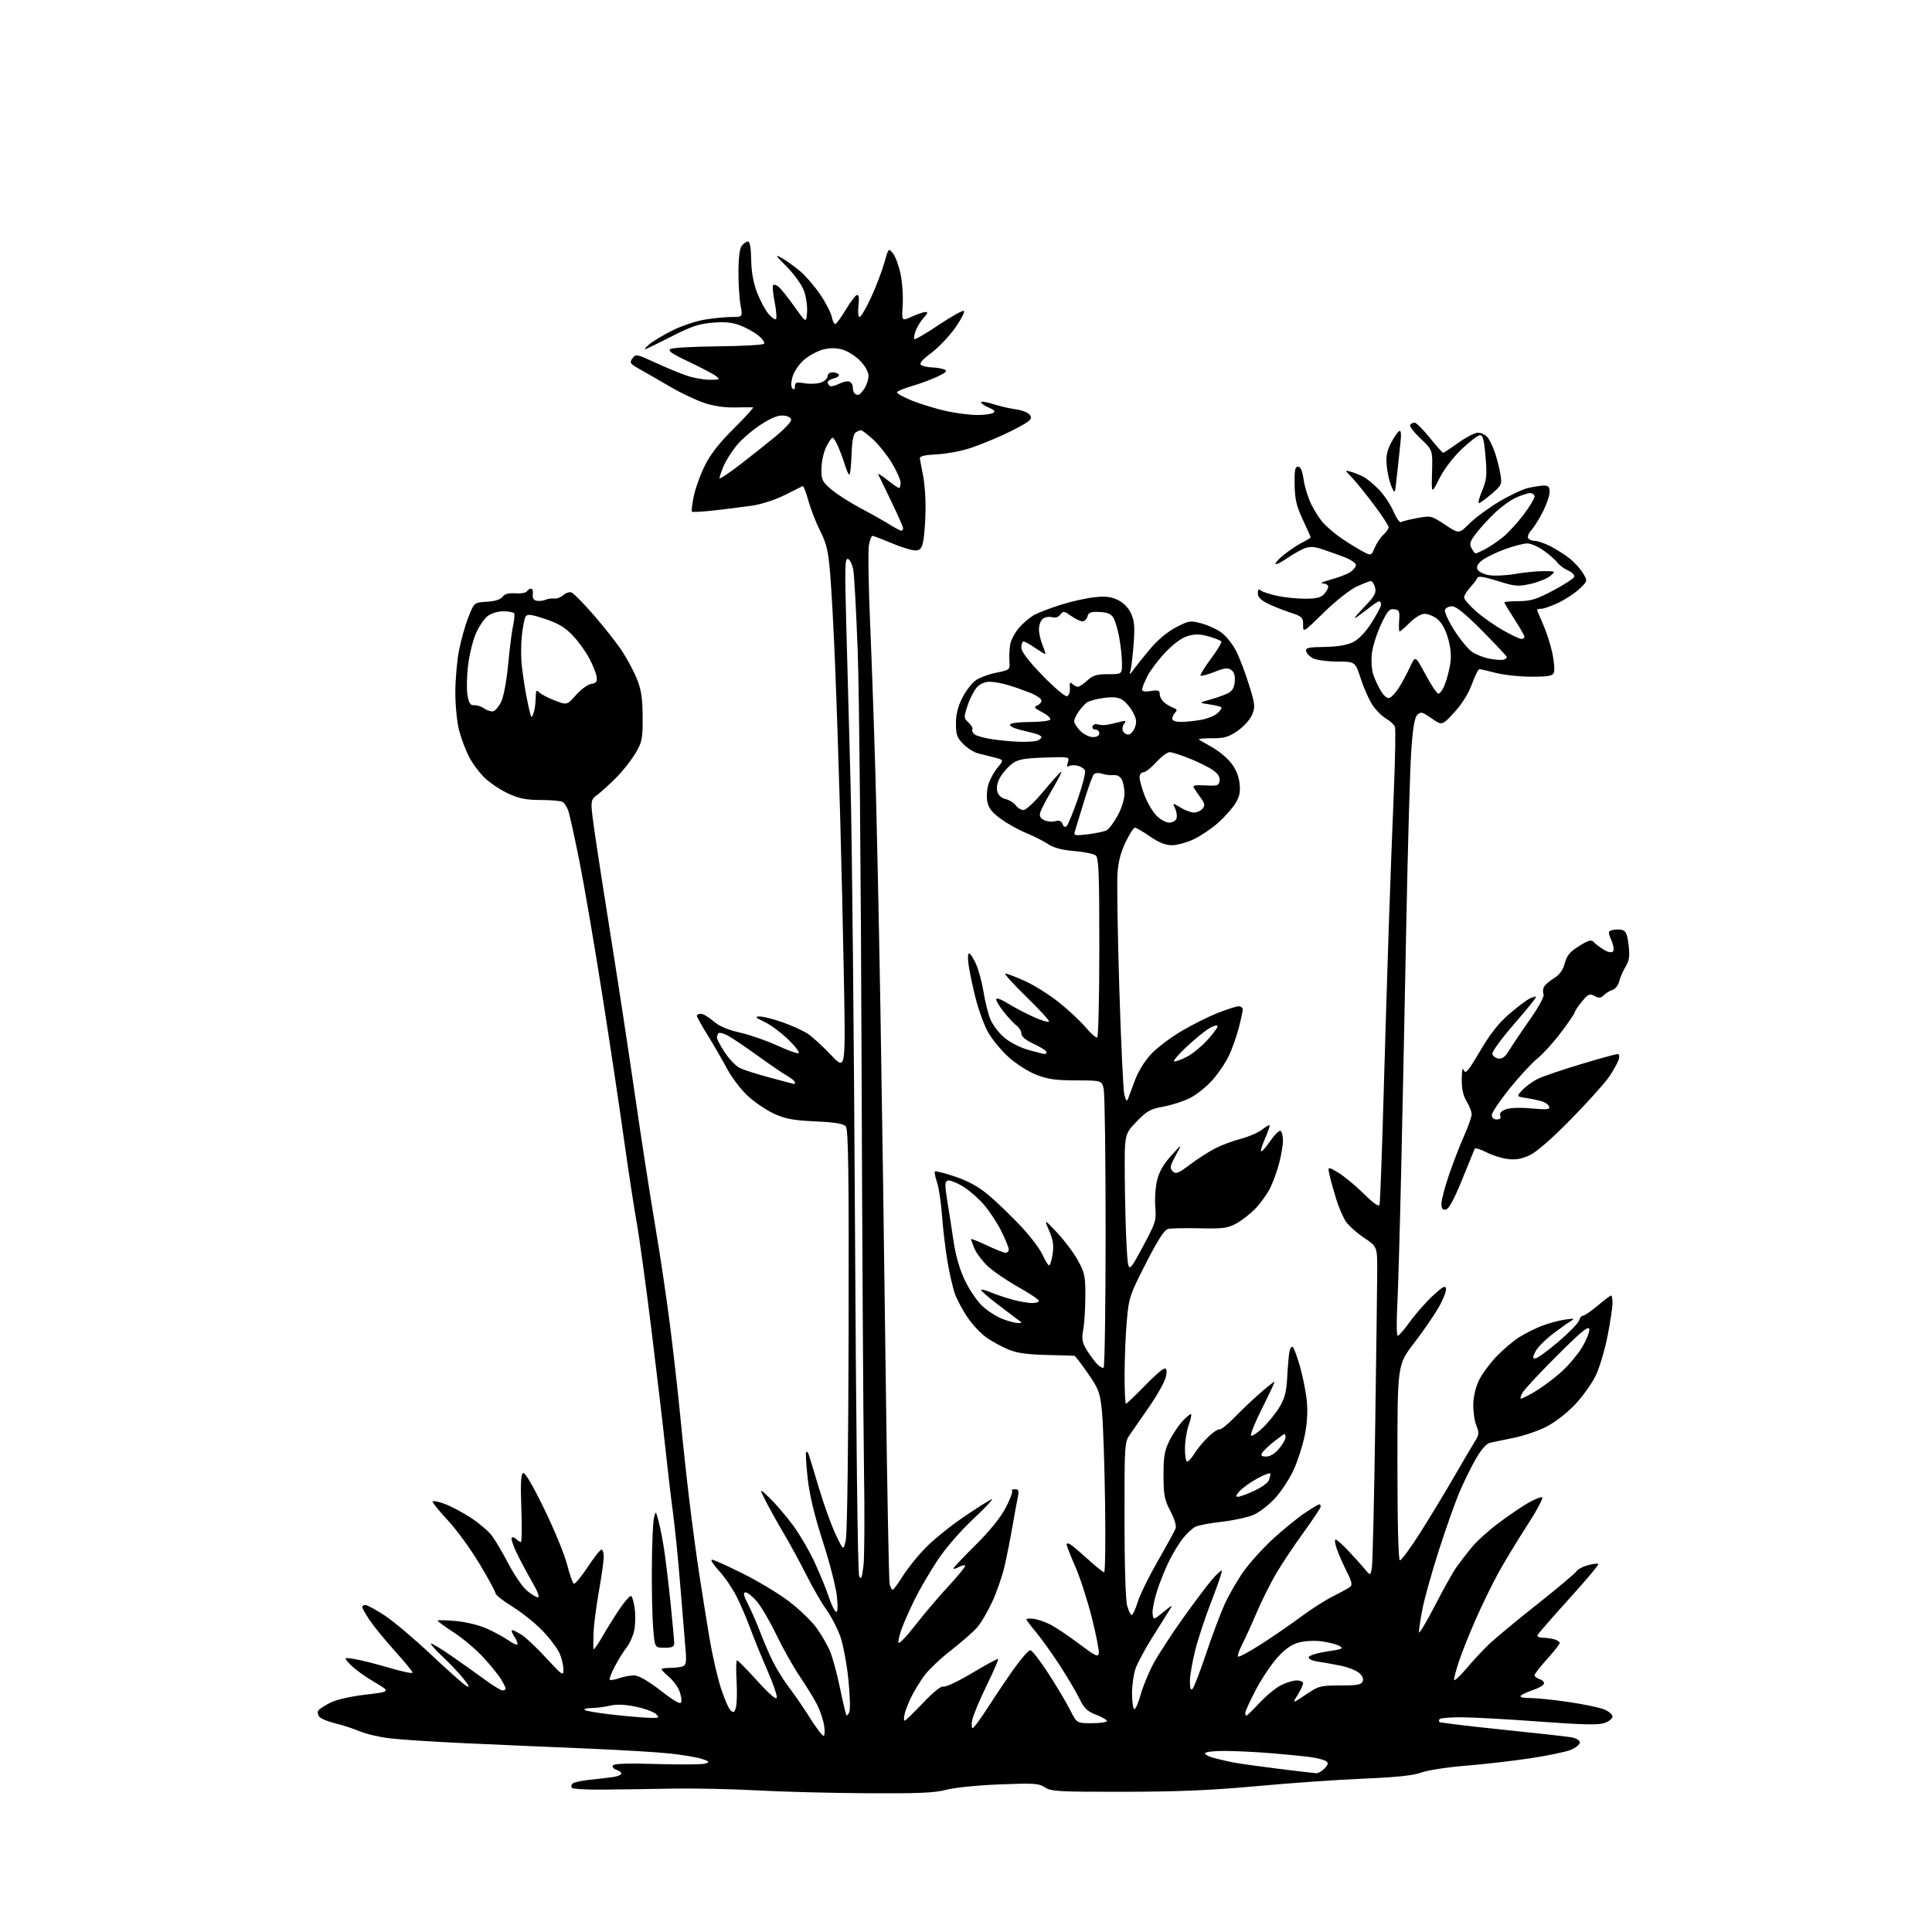 <?xml version="1.0" encoding="UTF-8" standalone="no"?>
<svg 
  version="1.1" 
  xmlns="http://www.w3.org/2000/svg" 
  xmlns:xlink="http://www.w3.org/1999/xlink" 
  xmlns:svg="http://www.w3.org/2000/svg"
  xmlns:rdf="http://www.w3.org/1999/02/22-rdf-syntax-ns#"
  xmlns:cc="http://creativecommons.org/ns#"
  xmlns:dc="http://purl.org/dc/elements/1.1/"
  viewBox="0 0 768 768"
  width="768"
  height="768"
>
<style>svg {background-color: white; }</style>"
<path stroke="none" fill="black" fill-rule="evenodd" d="M344.53,712.84C330.21,712.76 310.40,712.24 300.50,711.69C290.60,711.15 275.52,710.84 267.00,711.00C258.48,711.17 246.25,711.35 239.83,711.40C233.41,711.46 227.82,711.16 227.40,710.73C226.98,710.31 227.06,709.54 227.58,709.02C228.10,708.50 231.22,707.81 234.51,707.48C237.81,707.16 241.96,706.67 243.75,706.40C245.54,706.13 247.00,705.51 247.00,705.02C247.00,704.53 246.09,703.85 244.99,703.50C243.88,703.14 243.27,702.37 243.64,701.78C244.09,701.05 249.75,700.87 261.40,701.23C270.80,701.52 279.39,701.43 280.48,701.03C282.20,700.41 281.99,700.16 278.98,699.18C277.07,698.56 271.45,697.61 266.50,697.06C261.55,696.52 246.03,695.59 232.00,695.01C217.97,694.43 196.60,693.50 184.50,692.94C172.40,692.38 159.11,691.52 154.96,691.02C150.81,690.52 145.41,689.25 142.96,688.21C140.51,687.16 136.16,685.75 133.30,685.06C130.44,684.38 127.59,683.21 126.96,682.46C126.34,681.70 126.12,680.61 126.48,680.03C126.84,679.45 128.96,678.04 131.19,676.90C133.67,675.64 139.16,674.37 145.30,673.65C155.35,672.47 155.35,672.47 148.73,668.60C145.09,666.47 140.85,663.39 139.31,661.75C136.50,658.78 136.50,658.78 141.00,659.51C143.47,659.91 149.66,661.48 154.75,662.98C159.84,664.49 164.00,665.35 164.00,664.90C164.00,664.44 160.83,660.57 156.96,656.29C153.09,652.00 148.59,646.51 146.96,644.08C145.33,641.65 144.00,639.28 144.00,638.83C144.00,638.37 144.57,638.00 145.26,638.00C145.95,638.00 149.37,639.87 152.87,642.15C156.36,644.43 164.68,651.44 171.36,657.73C178.04,664.02 184.37,669.65 185.44,670.22C186.84,670.98 186.51,670.17 184.29,667.36C182.58,665.21 178.87,661.28 176.03,658.62C173.19,655.97 171.06,653.60 171.30,653.37C171.54,653.13 175.06,655.22 179.12,658.02C183.18,660.82 189.20,665.09 192.50,667.52C195.80,669.95 199.06,671.95 199.75,671.97C200.44,671.98 201.00,671.66 201.00,671.25C200.99,670.84 200.17,669.15 199.16,667.50C198.15,665.85 195.01,661.97 192.18,658.88C189.35,655.79 184.10,651.35 180.52,649.01C176.93,646.68 174.00,644.53 174.00,644.24C174.00,643.95 177.25,644.01 181.22,644.38C185.48,644.78 190.63,646.06 193.77,647.50C196.70,648.84 200.45,650.90 202.11,652.08C203.76,653.25 205.35,653.98 205.64,653.70C205.92,653.41 205.40,652.01 204.46,650.59C203.53,649.16 203.16,648.00 203.63,648.01C204.11,648.01 205.85,648.89 207.50,649.95C209.15,651.02 213.53,655.18 217.23,659.20C223.52,666.03 223.96,666.32 223.98,663.72C223.99,662.19 223.35,659.37 222.55,657.46C221.75,655.54 218.76,651.51 215.90,648.49C213.05,645.47 207.62,641.10 203.85,638.77C200.08,636.44 197.00,634.03 197.00,633.41C197.00,632.79 194.12,627.49 190.60,621.62C187.08,615.76 181.45,608.03 178.10,604.44C174.74,600.86 172.00,597.50 172.00,596.97C172.00,596.44 174.18,596.84 176.85,597.85C179.52,598.86 184.26,601.40 187.40,603.48C190.53,605.56 194.18,608.68 195.50,610.42C196.83,612.16 199.79,617.16 202.07,621.54C204.36,625.92 207.64,630.72 209.36,632.21C211.09,633.70 213.09,634.94 213.81,634.96C214.63,634.98 213.75,632.66 211.49,628.75C209.49,625.31 206.72,620.11 205.33,617.19C203.93,614.26 203.07,611.59 203.41,611.25C203.75,610.91 204.57,611.17 205.22,611.82C205.87,612.47 206.70,613.00 207.07,613.00C207.44,613.00 207.52,606.99 207.24,599.64C206.88,590.17 207.06,586.08 207.88,585.58C208.63,585.11 211.51,589.96 216.27,599.68C220.25,607.83 224.35,617.77 225.38,621.77C226.41,625.77 227.63,629.27 228.09,629.55C228.54,629.83 231.00,626.90 233.55,623.03C236.10,619.16 238.59,616.00 239.09,616.00C239.59,616.00 240.00,617.27 240.00,618.83C240.00,620.38 239.13,626.57 238.07,632.58C237.01,638.58 236.05,645.98 235.95,649.00C235.84,652.02 235.82,654.95 235.90,655.50C235.99,656.05 237.51,653.96 239.28,650.86C241.05,647.77 244.21,642.69 246.30,639.59C248.39,636.48 250.47,634.17 250.92,634.45C251.37,634.73 252.01,637.10 252.34,639.73C252.68,642.35 252.54,646.27 252.04,648.42C251.54,650.58 250.20,653.51 249.07,654.92C247.93,656.34 245.85,659.68 244.44,662.35C243.02,665.02 242.10,667.43 242.38,667.72C242.67,668.00 244.34,667.73 246.10,667.12C247.86,666.50 250.53,666.00 252.03,666.00C253.83,666.00 257.43,668.05 262.63,672.04C268.65,676.67 270.58,677.70 270.84,676.46C271.02,675.57 270.63,673.52 269.96,671.90C269.29,670.28 267.45,667.87 265.87,666.54C264.29,665.22 263.00,663.88 263.00,663.56C263.00,663.25 264.54,663.00 266.42,663.00C268.30,663.00 270.56,662.72 271.43,662.39C272.74,661.88 272.94,660.66 272.51,655.64C272.22,652.26 271.29,640.95 270.44,630.50C269.60,620.05 268.27,606.77 267.48,601.00C266.70,595.23 265.35,583.75 264.48,575.50C263.61,567.25 261.12,546.10 258.94,528.50C256.77,510.90 254.11,491.55 253.02,485.50C251.93,479.45 249.67,464.60 247.98,452.50C246.30,440.40 242.45,414.75 239.42,395.50C236.40,376.25 232.32,352.43 230.37,342.56C228.41,332.70 226.37,323.48 225.84,322.09C225.31,320.69 224.34,319.20 223.69,318.79C223.03,318.37 219.12,318.02 215.00,318.01C209.10,317.99 206.32,317.44 202.00,315.43C198.97,314.03 194.77,311.22 192.66,309.19C190.55,307.16 187.74,303.37 186.41,300.77C185.07,298.16 183.31,293.46 182.49,290.31C181.67,287.16 181.00,280.44 181.00,275.38C181.00,270.32 181.64,262.81 182.43,258.70C183.22,254.58 184.91,248.58 186.18,245.36C188.50,239.50 188.50,239.50 193.50,239.21C196.73,239.02 198.95,238.32 199.76,237.25C200.64,236.09 202.21,235.66 204.91,235.86C207.05,236.01 209.09,235.66 209.46,235.07C209.82,234.48 210.57,234.00 211.12,234.00C211.67,234.00 211.98,235.00 211.81,236.23C211.60,237.73 212.09,238.57 213.31,238.81C214.30,239.01 215.88,238.84 216.81,238.43C217.74,238.02 219.33,237.80 220.34,237.92C221.35,238.05 222.97,237.43 223.94,236.55C224.91,235.67 226.39,235.21 227.21,235.53C228.04,235.84 232.04,239.93 236.11,244.60C240.17,249.28 245.20,255.67 247.27,258.80C249.34,261.94 252.02,266.98 253.23,270.00C254.93,274.27 255.43,277.63 255.46,285.00C255.50,293.69 255.26,294.92 252.64,299.37C251.06,302.05 247.69,306.35 245.14,308.94C242.59,311.52 239.17,314.64 237.54,315.88C234.58,318.11 234.58,318.11 236.39,330.81C237.38,337.79 240.42,357.45 243.15,374.50C245.87,391.55 250.11,419.41 252.57,436.41C255.03,453.40 258.59,476.35 260.47,487.41C262.36,498.46 265.04,516.50 266.43,527.50C267.81,538.50 269.63,554.70 270.47,563.50C271.31,572.30 272.91,587.15 274.03,596.50C275.15,605.85 276.97,619.35 278.08,626.50C279.18,633.65 280.95,644.73 282.02,651.13C283.08,657.53 285.09,666.36 286.48,670.76C287.88,675.16 289.67,679.31 290.47,679.97C291.66,680.96 292.04,680.71 292.58,678.52C292.95,677.06 293.04,672.30 292.79,667.93C292.54,663.57 292.62,660.00 292.97,660.00C293.33,660.00 296.97,663.69 301.06,668.20C305.93,673.57 308.60,675.85 308.80,674.83C308.96,673.96 307.25,669.04 304.99,663.88C302.74,658.72 299.73,651.35 298.32,647.50C296.91,643.65 294.43,637.87 292.82,634.67C291.21,631.46 288.05,626.84 285.82,624.42C283.58,621.99 282.31,620.00 283.01,620.00C283.70,620.00 289.27,622.50 295.38,625.56C301.50,628.61 309.75,633.60 313.73,636.65C317.71,639.69 322.53,644.32 324.45,646.93C326.36,649.54 328.80,653.71 329.87,656.19C330.93,658.68 332.75,665.35 333.91,671.03C335.07,676.70 336.23,681.56 336.48,681.82C336.74,682.08 337.27,681.46 337.66,680.45C338.05,679.44 337.86,673.63 337.24,667.55C336.62,661.47 335.19,653.86 334.07,650.64C332.95,647.42 330.46,642.60 328.55,639.93C326.63,637.26 323.03,631.05 320.56,626.12C318.08,621.19 313.97,613.63 311.42,609.33C308.88,605.02 305.66,599.25 304.29,596.50C301.79,591.50 301.79,591.50 305.97,595.50C308.26,597.70 312.37,602.49 315.09,606.14C317.81,609.80 321.76,616.55 323.87,621.14C325.98,625.74 328.49,631.86 329.43,634.74C330.38,637.62 331.64,640.28 332.24,640.65C332.99,641.11 333.14,639.36 332.71,634.82C332.38,631.25 329.87,621.39 327.13,612.91C323.74,602.37 321.81,594.37 321.06,587.60C320.45,582.16 320.18,577.48 320.46,577.21C320.73,576.94 321.18,577.34 321.45,578.11C321.73,578.87 323.56,584.90 325.53,591.50C327.50,598.10 330.50,606.42 332.20,610.00C335.30,616.50 335.30,616.50 336.24,612.00C336.78,609.44 337.25,573.34 337.34,528.40C337.47,466.24 337.23,448.99 336.24,447.80C335.32,446.68 332.12,446.15 324.11,445.77C315.29,445.35 312.17,444.77 307.65,442.70C304.58,441.29 299.86,438.08 297.16,435.56C294.47,433.04 290.78,428.17 288.96,424.74C287.14,421.31 283.70,415.36 281.32,411.53C278.95,407.69 277.00,404.20 277.00,403.78C277.00,403.35 277.73,403.00 278.62,403.00C279.51,403.00 281.72,404.31 283.54,405.90C285.81,407.90 289.11,409.32 294.10,410.46C298.09,411.36 304.74,413.67 308.87,415.57C313.00,417.48 316.85,418.86 317.44,418.65C318.02,418.43 316.24,416.05 313.48,413.35C310.72,410.65 306.45,407.46 303.98,406.27C300.25,404.47 299.92,404.09 302.00,404.07C303.38,404.06 307.50,405.10 311.17,406.40C314.84,407.69 319.34,409.75 321.17,410.98C323.00,412.21 327.11,415.97 330.31,419.35C336.12,425.50 336.12,425.50 335.50,391.00C335.16,372.02 334.46,341.65 333.95,323.50C333.44,305.35 332.56,279.02 331.99,265.00C331.43,250.97 330.54,234.47 330.03,228.32C329.25,218.99 328.60,216.14 326.08,211.15C324.41,207.86 322.29,202.42 321.36,199.06C320.42,195.70 319.40,193.07 319.08,193.22C318.76,193.38 315.55,194.98 311.95,196.79C308.20,198.67 302.65,200.47 298.95,201.01C295.40,201.52 288.68,202.37 284.01,202.89C279.33,203.42 275.31,203.64 275.06,203.39C274.81,203.14 275.14,200.36 275.79,197.22C276.44,194.07 278.44,188.57 280.22,185.00C282.47,180.48 286.00,175.98 291.80,170.25C296.39,165.71 299.77,161.97 299.32,161.92C298.87,161.88 295.57,161.90 292.00,161.97C287.77,162.05 283.45,161.38 279.61,160.05C276.37,158.93 270.52,156.14 266.61,153.85C262.70,151.56 257.37,148.48 254.76,147.02C250.41,144.59 250.13,144.21 251.40,142.47C252.73,140.65 253.05,140.71 260.64,144.22C264.96,146.21 270.65,148.56 273.28,149.42C275.92,150.29 279.97,150.99 282.28,150.97C286.26,150.94 286.39,150.85 284.50,149.42C283.40,148.59 278.55,146.04 273.72,143.76C266.99,140.58 265.31,139.40 266.53,138.72C267.40,138.23 275.93,137.76 285.48,137.67C295.02,137.58 303.21,137.12 303.67,136.66C304.13,136.20 303.15,134.74 301.50,133.41C299.85,132.08 296.59,130.26 294.25,129.36C291.16,128.17 288.16,127.87 283.31,128.26C277.92,128.70 274.80,129.73 267.14,133.65C261.92,136.32 257.16,138.64 256.57,138.81C255.98,138.99 256.62,138.15 258.00,136.95C259.38,135.75 263.49,133.27 267.15,131.42C270.81,129.58 276.66,127.61 280.15,127.05C283.64,126.48 288.46,126.01 290.86,126.01C295.23,126.00 295.23,126.00 294.36,121.25C293.89,118.64 293.52,112.61 293.55,107.85C293.58,102.19 294.05,98.64 294.92,97.60C295.65,96.72 296.75,96.00 297.37,96.00C298.10,96.00 298.54,98.61 298.61,103.25C298.68,108.13 299.45,112.40 300.95,116.30C302.18,119.49 304.23,123.31 305.51,124.80C306.78,126.28 308.12,127.21 308.48,126.85C308.84,126.49 308.60,123.44 307.93,120.07C307.27,116.70 307.00,113.66 307.34,113.33C307.68,112.99 308.68,113.32 309.57,114.05C310.45,114.79 313.28,118.34 315.84,121.94C320.50,128.48 320.50,128.48 320.82,124.06C320.99,121.63 320.41,117.74 319.53,115.43C318.64,113.11 315.57,108.86 312.71,105.98C308.12,101.36 307.89,100.96 310.84,102.62C312.68,103.65 315.96,106.01 318.13,107.86C320.30,109.71 323.87,113.86 326.06,117.08C328.25,120.31 330.32,124.33 330.65,126.01C330.99,127.70 331.65,128.95 332.11,128.79C332.57,128.63 334.43,126.06 336.23,123.07C338.03,120.08 340.01,117.47 340.63,117.27C341.41,117.03 341.60,118.33 341.25,121.46C340.96,124.08 341.15,126.00 341.71,126.00C342.25,126.00 344.29,122.51 346.26,118.25C348.22,113.99 350.59,107.81 351.51,104.51C353.18,98.58 353.21,98.54 354.94,100.68C355.91,101.87 357.27,105.55 357.97,108.85C358.67,112.15 359.06,117.75 358.83,121.28C358.42,127.71 358.42,127.71 362.46,125.88C364.68,124.87 367.14,124.03 367.92,124.02C368.95,124.01 368.76,124.63 367.24,126.25C366.08,127.49 364.64,129.80 364.04,131.39C363.44,132.98 363.18,134.51 363.47,134.80C363.76,135.09 368.10,132.56 373.13,129.18C378.15,125.81 382.66,123.29 383.15,123.59C383.63,123.89 382.11,126.88 379.77,130.22C377.42,133.57 373.11,138.11 370.20,140.31C366.38,143.19 365.26,144.55 366.20,145.14C366.91,145.60 368.85,146.01 370.50,146.05C372.15,146.10 374.31,146.46 375.30,146.85C376.75,147.43 376.29,147.95 372.80,149.64C370.43,150.78 365.94,152.46 362.80,153.37C359.67,154.28 356.87,155.40 356.58,155.87C356.30,156.33 359.11,157.90 362.83,159.37C366.56,160.83 372.73,162.68 376.55,163.49C380.37,164.30 385.75,164.97 388.50,164.97C391.25,164.97 394.09,164.59 394.82,164.13C395.77,163.53 395.30,162.95 393.07,162.03C391.38,161.33 390.00,160.38 390.00,159.93C390.00,159.47 392.14,159.78 394.75,160.62C397.36,161.45 401.41,162.39 403.73,162.70C406.06,163.00 408.52,163.92 409.20,164.74C410.19,165.94 410.05,166.50 408.46,167.73C407.38,168.56 403.35,170.72 399.50,172.53C395.65,174.34 389.57,176.82 386.00,178.03C382.43,179.25 376.35,180.41 372.50,180.60C367.57,180.85 365.55,181.33 365.66,182.23C365.75,182.93 366.31,185.92 366.91,188.89C367.51,191.85 367.97,197.70 367.93,201.89C367.89,206.07 367.55,211.53 367.18,214.00C366.63,217.61 366.07,218.56 364.31,218.81C363.10,218.98 358.83,217.75 354.83,216.06C350.82,214.38 347.21,213.00 346.81,213.00C346.42,213.00 345.78,214.65 345.40,216.66C345.03,218.67 345.24,232.51 345.87,247.41C346.51,262.31 347.46,289.35 347.98,307.50C348.51,325.65 349.41,367.73 349.98,401.00C350.55,434.27 351.48,498.84 352.05,544.48C352.62,590.12 353.33,628.49 353.65,629.73C353.96,630.98 354.51,631.98 354.86,631.95C355.21,631.93 357.07,629.39 359.00,626.32C360.93,623.25 365.05,618.17 368.16,615.04C371.27,611.91 377.79,606.63 382.66,603.32C387.52,600.00 392.62,596.73 394.00,596.05C395.38,595.37 392.35,598.70 387.27,603.46C381.72,608.67 375.89,615.38 372.63,620.31C369.65,624.81 365.66,631.65 363.76,635.50C361.85,639.35 359.50,644.60 358.54,647.18C357.57,649.75 356.96,652.37 357.17,653.01C357.38,653.64 360.34,650.57 363.74,646.18C367.14,641.80 373.12,634.75 377.04,630.52C380.96,626.29 383.95,622.61 383.67,622.34C383.40,622.06 382.23,622.34 381.09,622.95C379.94,623.57 379.00,623.80 379.00,623.48C379.00,623.15 382.95,618.97 387.78,614.19C393.40,608.63 397.71,603.30 399.76,599.40C401.52,596.04 402.67,593.00 402.31,592.65C401.96,592.29 402.47,592.00 403.46,592.00C404.95,592.00 405.14,592.54 404.57,595.25C404.19,597.04 403.23,602.33 402.42,607.00C401.62,611.67 400.24,618.65 399.35,622.50C398.47,626.35 396.30,632.65 394.54,636.50C392.77,640.35 390.09,644.97 388.57,646.76C387.04,648.56 382.32,652.72 378.08,656.00C373.83,659.28 368.99,663.89 367.31,666.24C365.64,668.58 363.37,672.30 362.28,674.50C361.18,676.70 359.99,679.74 359.62,681.25C359.26,682.76 359.25,684.00 359.60,684.00C359.95,684.00 363.24,680.83 366.91,676.95C371.12,672.51 374.13,670.11 375.05,670.45C375.85,670.75 380.98,668.31 386.46,665.04C391.94,661.77 396.59,659.25 396.79,659.46C397.00,659.66 394.90,664.48 392.13,670.17C389.36,675.85 386.81,681.96 386.47,683.75C386.12,685.54 386.21,686.97 386.67,686.94C387.13,686.90 389.98,683.01 393.00,678.29C396.02,673.58 400.71,666.63 403.42,662.86C406.12,659.09 408.89,656.00 409.56,656.00C410.24,656.00 413.48,660.16 416.77,665.25C420.06,670.34 423.93,676.86 425.39,679.75C428.03,685.00 428.03,685.00 434.02,685.00C437.31,685.00 440.00,684.61 440.00,684.14C440.00,683.66 438.06,682.53 435.70,681.63C432.20,680.29 430.96,679.10 429.09,675.24C427.83,672.63 424.30,666.67 421.27,662.00C418.23,657.33 414.00,651.41 411.87,648.86C409.74,646.31 408.00,643.98 408.00,643.68C408.00,643.39 409.32,643.31 410.93,643.52C412.54,643.72 415.58,644.77 417.68,645.86C419.78,646.94 424.88,650.37 429.00,653.48C435.42,658.32 436.54,658.85 436.80,657.21C436.97,656.15 435.70,649.71 433.98,642.89C432.26,636.08 429.31,626.99 427.43,622.70C425.54,618.41 424.00,614.45 424.00,613.89C424.00,613.32 424.81,613.45 425.86,614.19C426.88,614.91 430.07,617.64 432.94,620.25C435.81,622.86 438.50,625.00 438.92,625.00C439.34,625.00 439.50,612.51 439.28,597.25C439.06,581.99 438.51,565.75 438.05,561.17C437.28,553.47 436.85,552.31 432.44,545.92C429.82,542.11 427.41,538.97 427.09,538.94C426.76,538.90 421.77,538.76 416.00,538.62C408.51,538.45 404.21,537.84 401.00,536.52C398.52,535.49 394.66,533.42 392.42,531.90C390.17,530.38 386.70,526.74 384.70,523.82C382.69,520.89 380.38,516.55 379.55,514.17C378.71,511.79 377.38,505.94 376.59,501.17C375.79,496.40 374.83,488.24 374.45,483.02C374.06,477.81 373.17,471.89 372.45,469.86C371.74,467.84 371.38,465.96 371.65,465.68C371.92,465.41 375.53,466.32 379.67,467.72C384.87,469.47 388.93,471.70 392.85,474.97C395.96,477.57 401.65,483.03 405.50,487.10C409.35,491.17 413.36,496.41 414.40,498.75C415.45,501.09 416.63,503.00 417.04,503.00C417.44,503.00 418.07,500.99 418.44,498.52C418.95,495.12 418.63,492.91 417.07,489.27C415.02,484.50 415.02,484.50 420.26,490.05C423.14,493.10 426.85,498.05 428.49,501.05C431.21,505.99 431.48,507.34 431.44,515.50C431.41,520.45 431.03,526.34 430.59,528.59C429.98,531.64 430.18,533.41 431.37,535.59C432.25,537.19 434.08,539.83 435.44,541.46C436.80,543.09 438.27,544.06 438.71,543.63C439.14,543.19 439.50,518.91 439.50,489.67C439.50,460.42 439.16,434.93 438.75,433.00C438.00,429.50 438.00,429.50 427.75,429.47C419.45,429.45 416.41,429.01 411.75,427.15C408.53,425.87 403.68,422.73 400.71,420.02C397.80,417.36 394.19,412.92 392.69,410.16C391.18,407.41 389.06,401.63 387.95,397.32C386.85,393.02 385.58,387.14 385.13,384.25C384.64,381.18 384.68,379.00 385.21,379.00C385.71,379.00 386.96,380.92 388.00,383.27C389.04,385.61 390.37,390.58 390.97,394.31C391.57,398.04 392.77,402.88 393.64,405.07C394.52,407.26 397.00,410.56 399.16,412.40C401.44,414.36 405.49,416.43 408.85,417.38C412.03,418.27 414.94,419.00 415.32,419.00C415.69,419.00 416.00,418.63 416.00,418.17C416.00,417.71 413.75,416.29 411.00,415.00C407.76,413.48 406.00,412.03 406.00,410.89C406.00,409.91 405.20,408.53 404.23,407.81C403.25,407.09 401.00,404.71 399.23,402.52C397.45,400.33 396.00,397.98 396.00,397.28C396.00,396.50 397.84,397.15 400.82,398.99C403.47,400.62 408.20,403.08 411.32,404.46C414.45,405.84 417.00,406.53 417.00,405.99C417.00,405.44 412.84,400.95 407.75,396.01C402.66,391.06 399.02,387.01 399.66,387.01C400.29,387.00 403.78,388.33 407.41,389.96C411.04,391.59 417.13,395.42 420.96,398.47C424.79,401.52 429.59,406.02 431.63,408.46C433.67,410.91 435.72,412.68 436.17,412.39C436.63,412.11 437.00,395.99 437.00,376.56C437.00,347.35 436.76,341.04 435.59,340.07C434.81,339.43 430.95,338.63 427.00,338.30C422.10,337.89 418.83,337.02 416.67,335.56C414.92,334.38 411.02,332.41 408.00,331.17C404.98,329.94 400.39,327.38 397.80,325.49C394.27,322.91 392.94,321.19 392.45,318.59C392.09,316.69 392.34,313.51 392.99,311.54C393.64,309.56 395.28,306.63 396.63,305.03C399.09,302.10 399.09,302.10 395.30,301.11C393.21,300.56 390.24,299.81 388.71,299.44C387.17,299.07 384.58,297.43 382.96,295.80C380.44,293.28 380.00,292.08 380.00,287.62C380.00,284.02 380.78,280.86 382.51,277.45C383.89,274.73 386.25,271.61 387.75,270.52C389.26,269.43 392.96,268.04 395.99,267.42C401.44,266.31 401.50,266.26 401.26,262.90C401.12,261.03 401.26,258.03 401.56,256.23C401.85,254.43 403.49,251.37 405.20,249.43C406.90,247.49 409.69,245.18 411.40,244.29C413.10,243.41 417.75,241.66 421.72,240.40C425.70,239.14 431.60,237.81 434.83,237.44C439.35,236.93 441.55,237.17 444.28,238.46C446.51,239.52 448.49,241.51 449.55,243.75C450.91,246.61 451.14,249.00 450.68,255.43C450.36,259.87 449.83,264.62 449.50,266.00C448.90,268.50 448.90,268.50 450.70,266.05C451.69,264.70 454.62,261.05 457.22,257.93C460.14,254.44 464.04,251.18 467.41,249.41C472.62,246.69 473.10,246.61 477.67,247.83C480.31,248.54 483.94,250.24 485.75,251.62C487.55,253.00 490.10,256.23 491.40,258.81C492.71,261.39 494.99,267.37 496.46,272.11C498.93,280.02 499.03,280.99 497.73,284.12C496.93,286.02 494.40,288.84 491.98,290.51C488.38,293.00 486.71,293.49 481.88,293.47C478.70,293.45 476.32,293.66 476.60,293.93C476.87,294.20 479.17,295.57 481.72,296.96C484.26,298.36 487.66,301.15 489.28,303.18C491.21,305.58 492.40,308.41 492.74,311.36C493.13,314.86 492.76,316.66 491.06,319.40C489.86,321.35 486.76,324.82 484.19,327.11C481.61,329.40 477.25,332.33 474.50,333.63C471.75,334.92 467.86,335.98 465.86,335.99C463.33,336.00 460.68,334.94 457.14,332.50C454.34,330.58 451.64,329.00 451.14,329.00C450.64,329.00 448.98,331.59 447.44,334.75C445.50,338.76 444.52,342.58 444.21,347.37C443.96,351.15 444.29,371.63 444.94,392.87C445.59,414.12 446.49,433.07 446.92,435.00C447.44,437.27 447.93,437.97 448.33,437.00C448.66,436.18 449.91,432.82 451.11,429.55C452.42,425.98 455.00,421.78 457.55,419.05C459.90,416.54 465.34,412.41 469.66,409.87C473.97,407.33 480.50,404.07 484.17,402.63C487.84,401.18 491.55,400.00 492.42,400.00C493.29,400.00 494.00,400.58 494.00,401.29C494.00,402.00 493.30,405.26 492.45,408.54C491.60,411.82 489.86,416.75 488.59,419.50C487.32,422.25 484.36,426.66 482.01,429.30C479.67,431.94 475.65,435.16 473.08,436.46C470.52,437.76 465.74,439.31 462.46,439.90C457.25,440.85 455.90,441.60 451.75,445.92C447.00,450.85 447.00,450.85 447.12,468.18C447.19,477.70 447.53,490.19 447.87,495.92C448.50,506.33 448.50,506.33 454.11,495.92C459.43,486.03 459.70,485.21 459.24,479.82C458.98,476.70 459.30,471.93 459.95,469.22C460.76,465.83 462.50,462.78 465.55,459.40C469.97,454.50 469.97,454.50 467.36,459.33C465.08,463.53 464.93,464.35 466.17,465.60C467.41,466.84 468.32,466.49 473.05,462.93C476.05,460.68 480.55,457.78 483.05,456.50C485.56,455.21 490.15,453.50 493.26,452.69C496.37,451.88 500.13,450.26 501.61,449.09C503.09,447.93 504.47,447.13 504.66,447.33C504.86,447.53 504.08,449.82 502.93,452.43C501.78,455.03 501.05,457.39 501.32,457.65C501.59,457.92 503.23,456.07 504.97,453.55C506.70,451.02 508.55,449.22 509.06,449.54C509.58,449.86 510.00,451.57 510.00,453.35C510.00,455.13 509.33,459.16 508.50,462.32C507.68,465.48 506.06,469.96 504.90,472.28C503.74,474.60 501.15,478.23 499.14,480.33C497.14,482.44 493.70,485.14 491.50,486.33C488.02,488.22 486.14,488.47 477.00,488.27C471.23,488.14 465.55,488.25 464.39,488.50C462.86,488.84 460.43,492.60 455.53,502.15C449.10,514.73 448.75,515.78 447.93,524.92C447.46,530.19 447.06,539.79 447.04,546.25C447.02,552.71 447.26,558.00 447.58,558.00C447.89,558.00 451.20,554.85 454.93,551.00C458.66,547.15 462.26,544.00 462.94,544.00C463.79,544.00 463.95,544.98 463.47,547.25C463.09,549.04 460.32,554.10 457.31,558.50C454.30,562.90 450.75,568.03 449.42,569.90C447.00,573.30 447.00,573.30 447.01,603.90C447.01,622.03 447.44,636.03 448.05,638.25C448.63,640.31 449.44,642.00 449.86,642.00C450.29,642.00 451.38,639.63 452.29,636.74C453.20,633.85 456.80,626.51 460.29,620.44C463.78,614.36 466.94,608.60 467.31,607.64C467.71,606.58 466.90,603.84 465.26,600.70C462.89,596.17 462.54,594.33 462.52,586.50C462.50,579.07 462.91,576.67 464.83,572.77C466.11,570.17 468.49,566.62 470.11,564.88C471.73,563.15 473.25,561.92 473.48,562.15C473.72,562.39 473.27,564.36 472.50,566.54C471.72,568.72 471.07,572.86 471.04,575.75C471.02,578.64 471.41,581.00 471.92,581.00C472.42,581.00 473.74,579.54 474.85,577.75C475.96,575.96 478.40,573.01 480.28,571.20C482.16,569.38 484.18,568.03 484.78,568.20C485.37,568.36 488.02,566.25 490.68,563.50C493.33,560.75 497.94,556.37 500.93,553.77C503.92,551.16 506.48,549.15 506.62,549.29C506.76,549.43 504.57,554.13 501.74,559.74C498.92,565.35 496.93,570.26 497.32,570.66C497.72,571.05 499.87,569.60 502.10,567.44C504.34,565.27 507.32,561.54 508.74,559.14C510.74,555.76 511.40,553.09 511.71,547.14C511.93,542.94 512.32,538.47 512.58,537.21C512.84,535.95 513.42,535.14 513.87,535.42C514.32,535.70 515.62,539.20 516.77,543.21C517.92,547.22 519.14,553.44 519.49,557.04C519.90,561.36 519.59,566.08 518.58,570.95C517.73,575.00 515.72,581.14 514.11,584.59C512.49,588.04 509.22,592.99 506.84,595.58C504.45,598.18 500.67,601.13 498.43,602.12C496.18,603.12 490.46,604.38 485.70,604.92C480.94,605.46 476.18,606.37 475.13,606.93C474.08,607.49 472.01,609.38 470.55,611.13C469.08,612.87 466.58,616.86 465.00,620.00C463.42,623.13 461.16,628.67 459.99,632.30C458.82,635.93 458.00,640.06 458.18,641.48C458.50,644.06 458.50,644.06 462.50,640.78C466.05,637.87 466.32,637.78 464.90,640.00C464.02,641.38 460.94,646.27 458.06,650.89C455.17,655.50 452.18,661.07 451.41,663.26C450.63,665.46 450.00,669.87 450.00,673.07C450.00,676.27 450.38,679.12 450.85,679.40C451.31,679.69 452.46,677.13 453.41,673.71C454.35,670.30 456.72,664.58 458.67,661.01C460.63,657.44 465.82,649.48 470.21,643.33C474.60,637.18 479.77,630.29 481.71,628.02C483.65,625.76 485.44,624.11 485.69,624.35C485.93,624.60 484.14,629.91 481.70,636.15C479.26,642.39 476.31,651.30 475.13,655.94C473.96,660.58 473.00,666.19 473.00,668.39C473.00,671.20 473.32,672.08 474.05,671.35C474.63,670.77 477.05,664.49 479.42,657.40C481.79,650.30 485.13,641.42 486.84,637.65C488.56,633.89 491.99,627.97 494.46,624.50C496.93,621.04 502.23,615.21 506.23,611.55C510.23,607.89 515.83,603.34 518.67,601.45C521.51,599.55 524.10,598.00 524.42,598.00C524.74,598.00 525.00,598.40 525.00,598.88C525.00,599.37 521.89,604.06 518.09,609.31C514.28,614.56 509.35,621.97 507.13,625.77C504.91,629.57 501.48,636.47 499.52,641.09C497.55,645.72 494.96,651.39 493.76,653.71C492.56,656.02 491.85,658.19 492.18,658.51C492.50,658.84 496.76,656.53 501.64,653.39C506.51,650.24 513.65,645.32 517.50,642.44C521.35,639.57 526.98,635.99 530.00,634.49C533.02,632.99 536.05,631.32 536.72,630.79C537.65,630.04 537.33,628.62 535.36,624.73C533.94,621.93 532.18,617.92 531.44,615.82C530.70,613.72 530.46,612.00 530.92,612.00C531.37,612.00 533.56,613.91 535.78,616.25C538.00,618.59 540.94,621.85 542.32,623.49C544.82,626.49 544.82,626.49 545.36,622.99C545.65,621.07 546.24,596.10 546.66,567.50C547.08,538.90 547.44,511.02 547.46,505.53C547.50,495.57 547.50,495.57 542.22,492.03C539.31,490.09 536.04,487.15 534.95,485.50C533.86,483.85 532.13,479.80 531.11,476.50C530.08,473.20 528.91,468.96 528.51,467.08C527.77,463.66 527.77,463.66 531.92,466.11C534.21,467.46 538.75,471.21 542.01,474.43C545.97,478.34 548.09,479.83 548.38,478.90C548.62,478.13 549.31,459.73 549.93,438.00C550.54,416.27 551.49,385.23 552.04,369.00C552.58,352.77 553.49,328.45 554.06,314.94C554.62,301.43 554.83,289.71 554.51,288.89C554.20,288.07 552.58,286.59 550.93,285.62C549.28,284.64 546.84,282.19 545.52,280.17C544.20,278.15 542.12,273.46 540.92,269.75C538.72,263.00 538.72,263.00 531.61,262.99C527.70,262.98 523.38,262.40 522.01,261.71C520.64,261.02 519.38,259.73 519.21,258.85C518.95,257.51 520.10,257.24 526.47,257.17C531.39,257.11 535.30,256.48 537.66,255.36C540.04,254.23 542.59,251.60 545.14,247.67C547.26,244.38 549.00,241.08 549.00,240.34C549.00,239.61 548.66,239.01 548.25,239.02C547.84,239.03 546.38,239.95 545.00,241.05C543.62,242.15 541.15,244.01 539.50,245.18C537.71,246.45 538.68,245.06 541.88,241.74C546.42,237.05 547.16,235.77 546.61,233.59C546.25,232.16 545.52,231.00 544.97,231.00C544.42,231.00 541.85,231.99 539.24,233.20C536.57,234.44 530.89,238.93 526.25,243.48C518.00,251.56 518.00,251.56 518.00,248.36C518.00,245.39 517.63,245.04 512.75,243.44C509.86,242.50 505.81,240.88 503.75,239.84C501.20,238.56 500.00,237.28 500.00,235.86C500.00,234.31 500.33,234.02 501.25,234.76C501.94,235.31 504.88,236.27 507.80,236.88C510.71,237.50 515.71,238.00 518.89,238.00C523.24,238.00 525.10,237.54 526.35,236.17C527.26,235.17 528.00,233.82 528.00,233.17C528.00,232.53 526.99,231.97 525.75,231.93C524.51,231.90 525.97,231.20 528.99,230.39C532.00,229.58 535.49,228.25 536.74,227.44C537.98,226.62 539.00,225.32 539.00,224.55C539.00,223.77 536.67,222.28 533.75,221.21C530.86,220.14 526.88,218.74 524.89,218.10C522.34,217.28 520.50,217.24 518.57,217.97C517.07,218.54 513.86,220.38 511.42,222.05C508.99,223.73 507.00,224.66 507.00,224.13C507.00,223.60 508.69,221.84 510.75,220.22C512.81,218.60 515.96,216.53 517.75,215.61C519.54,214.70 521.00,213.79 521.00,213.59C521.00,213.39 519.60,210.23 517.88,206.57C515.38,201.21 514.74,198.50 514.63,192.70C514.53,186.94 514.80,185.50 515.99,185.50C517.02,185.50 517.70,187.11 518.23,190.77C518.65,193.67 520.07,198.17 521.39,200.77C522.71,203.37 524.85,206.63 526.15,208.02C527.44,209.40 530.08,211.69 532.00,213.10C533.92,214.52 537.65,216.90 540.28,218.39C545.05,221.12 545.05,221.12 546.44,217.79C547.21,215.96 548.77,213.61 549.92,212.57C551.06,211.54 552.00,210.18 552.00,209.55C552.00,208.92 549.31,204.83 546.01,200.45C542.72,196.08 538.78,191.22 537.26,189.66C534.50,186.82 534.50,186.82 537.00,187.54C538.38,187.93 540.62,188.83 542.00,189.54C543.38,190.25 546.16,192.56 548.19,194.67C550.22,196.78 552.80,200.67 553.93,203.31C555.06,205.96 556.41,207.86 556.93,207.54C557.46,207.22 560.36,206.50 563.39,205.93C568.80,204.94 569.01,204.99 574.44,208.59C579.97,212.26 579.97,212.26 584.07,208.17C586.32,205.91 591.59,202.01 595.77,199.50C599.96,196.98 605.21,194.50 607.44,193.99C609.67,193.47 612.51,193.04 613.75,193.02C615.50,193.01 616.00,193.57 616.00,195.53C616.00,196.93 614.83,200.41 613.39,203.28C611.95,206.15 609.88,209.48 608.78,210.68C607.69,211.87 607.09,213.34 607.45,213.93C607.82,214.52 609.01,215.00 610.10,215.00C611.19,215.00 613.97,215.96 616.29,217.13C618.61,218.31 622.08,220.51 624.00,222.04C625.92,223.56 628.31,226.20 629.31,227.91C631.12,231.01 631.12,231.01 627.81,234.11C625.99,235.82 622.25,238.29 619.50,239.60C616.75,240.91 613.71,241.98 612.75,241.99C611.79,242.00 611.00,242.17 611.00,242.38C611.00,242.58 612.10,245.23 613.44,248.26C614.78,251.29 616.43,256.45 617.10,259.73C617.78,263.00 618.05,266.43 617.70,267.34C617.18,268.70 615.57,269.00 608.74,269.00C604.16,269.00 597.83,268.32 594.66,267.50C591.49,266.68 588.53,266.00 588.09,266.00C587.64,266.00 586.29,268.69 585.09,271.98C583.70,275.78 581.15,279.88 578.08,283.21C573.26,288.45 573.26,288.45 569.08,285.56C565.35,282.97 564.75,282.82 563.39,284.18C562.30,285.28 561.62,289.32 560.99,298.60C560.50,305.70 559.63,336.25 559.04,366.50C558.46,396.75 557.54,441.07 557.00,465.00C556.46,488.93 555.75,513.56 555.41,519.75C555.08,525.94 555.18,530.99 555.65,530.98C556.12,530.97 558.29,528.45 560.48,525.40C562.68,522.34 566.72,517.73 569.47,515.17C573.47,511.43 574.53,510.85 574.81,512.25C574.99,513.21 573.67,516.59 571.86,519.75C570.05,522.91 565.63,529.33 562.04,534.00C555.50,542.50 555.50,542.50 555.50,581.25C555.50,605.62 555.86,620.09 556.48,620.25C557.01,620.39 560.73,615.33 564.73,609.00C568.73,602.67 574.72,592.77 578.05,587.00C581.37,581.23 585.02,575.02 586.15,573.22C588.00,570.29 588.08,569.60 586.89,566.75C586.17,564.99 585.60,561.22 585.65,558.38C585.69,555.26 586.58,551.44 587.89,548.73C589.08,546.27 592.21,542.00 594.85,539.25C597.49,536.50 601.54,533.06 603.84,531.60C606.14,530.15 610.15,528.13 612.76,527.10C615.37,526.08 619.52,524.95 622.00,524.58C625.72,524.03 626.16,524.12 624.50,525.09C623.40,525.74 620.11,528.09 617.19,530.31C614.27,532.52 611.22,535.61 610.41,537.17C609.19,539.53 609.18,540.00 610.32,540.00C611.08,540.00 615.20,537.01 619.48,533.36C623.76,529.71 627.48,525.88 627.75,524.86C628.01,523.84 628.71,523.00 629.30,523.00C629.89,523.00 632.51,521.20 635.12,519.00C637.72,516.80 640.12,515.00 640.43,515.00C640.74,515.00 641.00,516.33 641.00,517.96C641.00,519.60 640.13,525.40 639.07,530.87C638.01,536.34 635.91,543.45 634.39,546.66C632.88,549.87 629.13,555.14 626.07,558.36C622.85,561.75 618.02,565.47 614.62,567.19C611.38,568.83 605.53,570.81 601.62,571.59C597.70,572.38 593.51,573.24 592.29,573.52C590.92,573.83 588.82,576.20 586.76,579.76C584.92,582.92 581.99,588.88 580.23,593.00C578.47,597.12 574.75,607.61 571.96,616.31C569.17,625.00 566.23,635.50 565.44,639.64C564.65,643.79 564.02,647.92 564.04,648.84C564.06,649.75 566.87,645.09 570.29,638.47C573.70,631.85 577.60,624.87 578.96,622.97C580.31,621.06 583.01,617.55 584.96,615.17C586.90,612.79 591.65,608.48 595.50,605.58C599.35,602.69 604.63,599.09 607.24,597.57C609.84,596.06 612.45,594.98 613.04,595.18C613.62,595.37 610.89,600.48 606.98,606.52C603.06,612.56 597.87,621.14 595.44,625.59C593.01,630.03 588.96,638.36 586.46,644.09C583.95,649.81 581.02,657.16 579.95,660.42C578.88,663.67 578.00,666.95 578.00,667.72C578.00,668.48 580.20,666.49 582.89,663.30C585.57,660.11 589.74,655.64 592.14,653.38C594.54,651.11 603.12,644.01 611.22,637.60C619.31,631.19 626.28,625.33 626.72,624.58C627.15,623.83 629.16,622.76 631.18,622.21C633.21,621.65 635.09,621.42 635.37,621.70C635.64,621.98 630.39,628.25 623.68,635.64C616.98,643.03 611.35,649.51 611.17,650.04C610.98,650.57 611.88,651.01 613.17,651.01C614.45,651.02 616.51,651.30 617.75,651.63C618.99,651.96 620.00,652.63 620.00,653.11C620.00,653.59 617.75,656.46 615.00,659.50C612.25,662.54 610.00,665.44 610.00,665.94C610.00,666.45 610.92,667.16 612.06,667.52C613.19,667.88 613.94,668.69 613.73,669.33C613.52,669.98 611.58,671.09 609.42,671.80C607.27,672.52 605.07,673.53 604.55,674.05C603.95,674.65 605.33,675.00 608.27,675.00C610.84,675.00 617.79,675.72 623.72,676.60C629.65,677.47 635.96,678.80 637.75,679.55C639.54,680.29 641.00,681.55 641.00,682.35C641.00,683.15 639.56,684.31 637.80,684.92C635.38,685.76 629.15,685.63 612.05,684.36C599.65,683.44 585.80,682.67 581.27,682.65C576.75,682.63 572.74,682.93 572.36,683.31C571.98,683.69 571.90,684.23 572.19,684.52C572.48,684.81 583.69,686.17 597.10,687.54C610.52,688.91 622.96,690.30 624.75,690.63C626.64,690.97 628.00,691.83 628.00,692.66C628.00,693.45 626.41,694.77 624.47,695.58C622.52,696.39 615.21,697.91 608.22,698.96C601.22,700.01 589.65,701.34 582.50,701.91C575.35,702.48 567.48,703.69 565.00,704.61C561.79,705.79 555.20,706.49 542.00,707.04C531.83,707.46 512.70,708.80 499.50,710.02C481.56,711.67 468.26,712.24 446.81,712.26C420.85,712.30 417.85,712.13 415.37,710.51C412.92,708.90 411.01,708.78 397.07,709.34C388.27,709.70 379.12,710.63 376.03,711.49C371.72,712.68 365.08,712.97 344.53,712.84zM523.10,704.88C523.97,704.95 525.53,704.07 526.56,702.94C528.09,701.25 528.17,700.73 527.04,700.03C526.29,699.56 523.77,698.89 521.46,698.55C519.14,698.20 512.12,697.49 505.87,696.97C499.62,696.46 491.01,696.03 486.75,696.02C482.45,696.01 479.00,696.43 479.00,696.96C479.00,697.49 480.69,698.35 482.75,698.88C484.81,699.41 488.07,700.16 490.00,700.56C491.93,700.96 499.80,702.07 507.50,703.03C515.20,703.99 522.22,704.82 523.10,704.88zM327.33,690.00C327.85,690.00 327.97,688.21 327.60,685.91C327.24,683.66 325.99,679.95 324.83,677.66C323.67,675.37 320.56,670.31 317.94,666.41C315.31,662.52 311.13,655.09 308.64,649.91C306.16,644.74 302.71,638.81 300.99,636.75C299.26,634.69 297.20,633.00 296.41,633.00C295.29,633.00 295.53,634.12 297.47,637.94C298.84,640.65 301.04,645.73 302.36,649.22C303.67,652.71 305.97,657.98 307.46,660.93C308.96,663.87 311.82,668.42 313.84,671.03C315.85,673.64 319.51,678.98 321.96,682.89C324.41,686.80 326.83,690.00 327.33,690.00zM257.96,682.86C262.05,682.99 262.29,682.87 260.83,681.40C259.95,680.52 256.35,679.20 252.82,678.46C248.40,677.53 245.19,677.40 242.46,678.03C240.28,678.54 236.96,678.96 235.08,678.98C233.20,678.99 231.99,679.32 232.39,679.72C232.78,680.11 237.69,680.95 243.30,681.58C248.91,682.21 255.51,682.78 257.96,682.86zM495.46,682.00C495.71,682.00 498.06,679.71 500.69,676.91C503.31,674.10 507.13,670.95 509.19,669.91C511.24,668.86 514.06,668.00 515.46,668.00C516.86,668.00 518.00,668.51 518.00,669.13C518.00,669.75 517.02,671.84 515.83,673.77C513.66,677.28 513.66,677.28 519.07,673.64C524.21,670.18 524.88,670.00 532.77,670.00C539.57,670.00 541.18,669.70 541.70,668.34C542.10,667.29 541.53,666.04 540.14,664.91C538.93,663.93 535.59,662.66 532.72,662.09C529.85,661.52 525.78,660.79 523.69,660.47C521.36,660.11 520.03,659.42 520.27,658.69C520.49,658.04 523.78,657.04 527.58,656.48C533.63,655.58 534.24,655.31 532.42,654.28C531.28,653.64 528.12,652.82 525.40,652.46C522.62,652.09 518.63,652.29 516.30,652.92C513.38,653.71 510.84,655.50 507.71,658.98C505.26,661.70 501.40,667.50 499.13,671.87C496.86,676.23 495.00,680.30 495.00,680.90C495.00,681.51 495.21,682.00 495.46,682.00zM264.15,655.00C260.29,655.00 260.29,655.00 259.65,647.35C259.29,643.14 259.05,632.23 259.12,623.10C259.18,613.97 259.55,605.15 259.94,603.50C260.65,600.50 260.65,600.50 261.74,604.50C262.34,606.70 263.33,611.65 263.93,615.50C264.54,619.35 265.70,628.96 266.52,636.86C267.33,644.75 268.00,652.07 268.00,653.11C268.00,654.64 267.26,655.00 264.15,655.00zM343.23,622.50C343.64,619.20 343.75,602.33 343.46,585.00C343.18,567.67 342.74,493.65 342.48,420.50C342.23,347.35 341.55,274.68 340.96,259.00C340.38,243.32 339.59,228.74 339.20,226.58C338.81,224.43 337.86,222.45 337.08,222.19C335.88,221.79 335.78,225.50 336.37,247.11C336.75,261.08 337.54,290.05 338.11,311.50C338.68,332.95 339.47,412.15 339.87,487.50C340.30,569.60 340.96,625.30 341.53,626.50C342.29,628.11 342.62,627.32 343.23,622.50zM492.08,594.99C492.86,594.98 495.79,593.91 498.60,592.61C501.40,591.30 503.99,589.47 504.35,588.53C504.71,587.60 505.00,586.40 505.00,585.86C505.00,585.32 502.77,586.09 500.05,587.57C497.33,589.05 494.10,591.33 492.88,592.63C491.31,594.30 491.07,595.00 492.08,594.99zM503.36,579.00C504.88,579.00 506.81,577.82 508.41,575.92C509.83,574.23 511.00,572.21 511.00,571.42C511.00,570.64 510.84,570.00 510.64,570.00C510.44,570.00 508.53,571.39 506.39,573.08C504.25,574.78 502.14,576.81 501.70,577.58C501.10,578.64 501.53,579.00 503.36,579.00zM604.63,556.00C605.01,556.00 607.39,554.80 609.91,553.34C612.44,551.88 616.98,548.55 620.00,545.94C623.02,543.33 627.00,538.71 628.84,535.66C630.67,532.61 631.99,529.31 631.76,528.31C631.44,526.92 628.43,529.41 618.83,539.00C611.95,545.88 605.78,552.51 605.13,553.75C604.47,554.99 604.24,556.00 604.63,556.00zM404.50,525.91C406.50,525.94 406.50,525.94 404.50,524.49C403.40,523.69 399.70,520.89 396.27,518.27C392.85,515.65 390.04,513.19 390.02,512.80C390.01,512.42 391.69,512.82 393.75,513.69C395.81,514.56 399.75,515.88 402.50,516.63C405.25,517.37 408.74,517.98 410.25,517.99C411.76,517.99 413.00,517.60 413.00,517.12C413.00,516.64 409.29,514.16 404.75,511.60C400.21,509.05 394.76,505.32 392.62,503.30C390.49,501.28 388.13,498.16 387.37,496.35C386.62,494.54 386.00,492.84 386.00,492.57C386.00,492.31 388.81,493.42 392.25,495.04C395.69,496.67 399.06,498.00 399.75,498.00C400.44,498.00 401.00,497.40 401.00,496.66C401.00,495.92 399.64,492.60 397.98,489.28C396.32,485.96 393.13,481.15 390.88,478.60C388.64,476.05 384.82,472.80 382.39,471.38C379.96,469.96 377.38,469.02 376.66,469.30C375.58,469.72 375.56,471.15 376.53,477.15C377.19,481.19 378.32,488.51 379.05,493.42C379.91,499.21 381.49,504.66 383.55,508.95C385.29,512.59 388.35,517.13 390.35,519.03C392.35,520.94 395.90,523.26 398.24,524.20C400.58,525.13 403.40,525.90 404.50,525.91zM574.75,480.82C573.43,481.07 573.00,480.48 573.00,478.44C573.00,476.95 574.38,471.73 576.06,466.84C577.74,461.94 580.44,454.99 582.06,451.38C583.68,447.77 585.00,443.97 585.00,442.93C585.00,441.90 584.10,439.57 583.00,437.77C581.61,435.50 581.03,432.83 581.07,429.00C581.12,425.34 581.40,424.16 581.91,425.47C582.55,427.09 583.66,425.77 588.34,417.82C592.29,411.10 595.74,406.70 599.75,403.25C602.91,400.52 606.55,397.74 607.84,397.07C609.12,396.39 610.35,396.02 610.58,396.25C610.80,396.47 606.92,401.31 601.95,407.00C596.98,412.69 593.06,418.06 593.22,418.92C593.39,419.79 594.48,420.64 595.65,420.80C597.20,421.03 598.39,420.09 600.07,417.30C601.33,415.21 605.02,409.74 608.25,405.14C611.49,400.55 613.89,396.16 613.60,395.39C613.30,394.63 613.32,393.33 613.63,392.52C613.94,391.71 615.72,390.10 617.58,388.95C619.97,387.48 621.27,385.70 622.03,382.90C622.86,379.79 624.08,378.33 627.74,376.05C631.36,373.80 632.63,373.43 633.45,374.40C634.03,375.08 635.79,376.44 637.36,377.41C639.09,378.49 640.58,378.82 641.13,378.27C641.68,377.72 641.46,375.95 640.55,373.79C639.15,370.42 639.18,370.19 641.03,369.70C642.11,369.42 643.84,369.41 644.87,369.68C646.31,370.05 646.90,371.46 647.39,375.68C647.91,380.12 647.67,381.82 646.15,384.35C645.11,386.08 643.97,388.71 643.63,390.18C643.28,391.66 642.10,393.15 641.00,393.50C639.91,393.85 638.34,394.80 637.53,395.61C636.34,396.80 635.61,396.86 633.85,395.92C631.91,394.88 631.33,395.13 628.85,398.12C627.31,399.98 626.04,401.87 626.03,402.32C626.01,402.78 623.57,406.38 620.59,410.33C617.62,414.28 613.37,418.98 611.14,420.77C608.91,422.56 603.92,427.96 600.05,432.76C596.19,437.57 593.02,442.29 593.01,443.25C593.00,444.33 593.76,445.00 594.97,445.00C596.30,445.00 596.75,444.52 596.37,443.51C595.99,442.53 596.72,441.68 598.54,440.98C600.19,440.36 604.26,440.21 608.77,440.62C614.96,441.18 616.19,441.06 615.80,439.90C615.55,439.13 614.25,438.18 612.92,437.78C611.59,437.39 608.76,436.79 606.64,436.47C602.78,435.87 602.78,435.87 605.14,433.34C606.44,431.94 609.10,429.98 611.06,428.98C613.02,427.97 620.76,425.32 628.25,423.08C635.74,420.83 642.38,419.00 643.00,419.00C643.72,419.00 643.88,419.83 643.43,421.25C643.04,422.49 641.35,425.52 639.67,428.00C637.99,430.48 631.23,438.01 624.65,444.73C617.32,452.24 610.99,457.80 608.28,459.11C605.05,460.67 602.68,461.11 599.49,460.75C597.08,460.48 593.19,459.26 590.84,458.03C588.49,456.81 586.41,456.19 586.21,456.65C586.01,457.12 583.75,462.67 581.18,469.00C578.00,476.80 575.94,480.60 574.75,480.82zM315.75,430.94C315.89,430.97 316.00,430.65 316.00,430.22C316.00,429.78 314.54,428.59 312.75,427.57C310.96,426.54 305.59,422.87 300.81,419.40C296.02,415.94 290.79,412.43 289.18,411.59C287.57,410.76 285.97,410.36 285.63,410.71C285.28,411.05 285.00,411.86 285.00,412.50C285.00,413.13 286.40,415.78 288.12,418.36C289.83,420.95 292.46,423.70 293.95,424.47C295.44,425.25 300.90,427.00 306.08,428.38C311.26,429.75 315.61,430.90 315.75,430.94zM466.79,421.97C467.50,421.98 469.77,421.14 471.83,420.08C473.90,419.03 477.48,416.12 479.79,413.61C482.11,411.10 484.00,408.56 484.00,407.97C484.00,407.35 482.65,407.66 480.83,408.69C479.08,409.69 474.92,413.07 471.58,416.22C468.23,419.36 466.08,421.95 466.79,421.97zM432.45,331.64C435.62,331.26 438.97,330.55 439.91,330.05C440.84,329.55 442.82,326.91 444.30,324.19C445.85,321.35 447.00,317.65 447.00,315.55C447.00,313.52 446.52,310.97 445.93,309.87C445.28,308.65 444.02,307.97 442.68,308.12C441.48,308.26 439.44,308.02 438.15,307.59C436.83,307.15 435.38,307.22 434.84,307.76C434.32,308.28 432.54,313.17 430.90,318.61C429.26,324.05 427.64,329.36 427.30,330.41C426.73,332.18 427.08,332.27 432.45,331.64zM424.05,328.35C424.60,327.80 426.58,322.95 428.45,317.57C430.32,312.19 431.61,307.16 431.32,306.39C431.02,305.61 429.73,304.72 428.45,304.40C427.16,304.08 425.59,304.14 424.95,304.53C424.13,305.04 423.99,304.59 424.49,303.03C425.19,300.82 425.14,300.81 415.17,301.15C406.88,301.44 404.65,301.87 402.32,303.60C400.77,304.76 398.67,307.13 397.65,308.87C396.47,310.88 396.02,312.95 396.41,314.50C396.81,316.10 397.99,317.21 399.77,317.65C401.27,318.02 403.09,319.15 403.81,320.16C404.53,321.17 405.90,322.00 406.86,322.00C407.81,322.00 411.21,318.87 414.39,315.05C417.58,311.22 420.84,307.55 421.64,306.89C422.44,306.22 421.10,309.04 418.67,313.16C416.24,317.27 413.95,321.59 413.58,322.76C413.09,324.30 413.45,325.17 414.93,325.96C416.05,326.56 418.03,326.78 419.34,326.45C421.06,326.02 421.92,326.34 422.40,327.59C422.84,328.74 423.40,329.00 424.05,328.35zM464.72,327.00C466.01,327.00 467.33,326.30 467.66,325.44C467.99,324.58 467.77,322.79 467.17,321.47C466.08,319.08 466.08,319.08 469.29,321.03C471.06,322.11 473.46,322.99 474.63,323.00C475.80,323.00 477.33,322.31 478.03,321.46C479.09,320.18 478.97,319.45 477.34,317.21C476.26,315.72 475.03,313.92 474.60,313.21C474.01,312.21 475.03,311.99 479.17,312.21C483.96,312.47 484.53,312.28 484.81,310.36C485.01,308.93 484.17,307.55 482.30,306.22C480.76,305.12 476.61,303.04 473.08,301.61C469.54,300.17 465.89,299.00 464.94,299.00C464.00,299.00 461.61,300.80 459.62,303.00C457.63,305.20 455.33,307.00 454.50,307.00C453.67,307.00 453.00,307.89 453.00,308.99C453.00,310.08 453.88,313.30 454.96,316.15C456.04,318.99 458.15,322.59 459.65,324.16C461.15,325.72 463.43,327.00 464.72,327.00zM405.67,294.88C408.51,294.95 411.55,294.73 412.42,294.39C413.29,294.06 414.00,293.43 414.00,293.00C414.00,292.57 412.76,291.92 411.25,291.55C409.74,291.19 406.80,290.44 404.72,289.90C402.64,289.35 401.20,288.48 401.53,287.95C401.85,287.43 405.44,287.00 409.50,287.00C413.56,287.00 417.15,286.57 417.47,286.04C417.80,285.51 416.36,284.20 414.28,283.12C411.20,281.52 410.82,281.04 412.25,280.47C413.21,280.10 414.00,279.21 414.00,278.50C414.00,277.80 412.09,276.44 409.75,275.50C407.41,274.56 403.48,273.16 401.00,272.40C398.52,271.64 395.12,271.02 393.42,271.01C391.50,271.00 389.59,271.84 388.31,273.25C387.19,274.49 385.53,277.72 384.64,280.43C383.06,285.18 383.07,285.42 385.02,287.24C386.13,288.27 386.81,289.49 386.53,289.95C386.25,290.40 386.64,291.28 387.39,291.91C388.14,292.53 391.40,293.43 394.63,293.90C397.86,294.37 402.83,294.81 405.67,294.88zM434.45,293.00C436.05,293.00 437.00,292.44 437.00,291.50C437.00,290.68 436.29,290.00 435.42,290.00C434.55,290.00 434.04,289.44 434.29,288.75C434.54,288.06 435.37,287.68 436.12,287.90C436.88,288.12 438.18,288.27 439.00,288.24C439.82,288.20 442.21,287.73 444.29,287.18C447.49,286.35 447.91,286.41 446.93,287.58C446.30,288.35 446.04,289.66 446.36,290.49C446.68,291.32 447.64,292.00 448.49,292.00C449.35,292.00 450.52,290.76 451.11,289.25C451.95,287.06 451.79,285.81 450.36,283.13C449.36,281.27 447.53,279.08 446.28,278.26C444.59,277.16 442.63,276.95 438.75,277.44C435.86,277.81 432.80,278.65 431.95,279.31C431.10,279.96 429.64,281.61 428.70,282.97C427.77,284.33 427.00,286.04 427.00,286.77C427.00,287.50 428.10,289.20 429.45,290.55C430.80,291.90 433.05,293.00 434.45,293.00zM469.75,286.96C471.81,286.93 475.43,286.54 477.78,286.09C480.13,285.63 482.95,284.45 484.03,283.47C485.12,282.48 485.78,281.44 485.49,281.15C485.20,280.87 483.06,280.35 480.73,280.00C476.50,279.37 476.50,279.37 481.00,278.11C483.48,277.42 486.62,276.31 488.00,275.64C489.81,274.77 490.59,273.49 490.83,271.01C491.05,268.67 490.63,267.20 489.47,266.35C488.09,265.35 486.84,265.49 482.76,267.10C480.00,268.18 477.52,268.85 477.24,268.58C476.97,268.30 478.81,265.30 481.34,261.89C483.87,258.49 485.74,255.39 485.49,254.99C485.25,254.60 482.99,253.70 480.48,252.99C476.95,252.01 475.03,251.97 472.10,252.85C469.70,253.57 466.44,255.96 463.26,259.32C460.49,262.25 457.27,266.51 456.11,268.78C454.95,271.06 454.00,273.45 454.00,274.09C454.00,274.87 455.17,275.07 457.50,274.69C460.40,274.22 461.00,274.43 461.00,275.91C461.00,276.89 461.79,278.37 462.75,279.19C463.71,280.02 465.36,281.00 466.42,281.38C467.88,281.90 468.06,282.34 467.17,283.23C466.53,283.87 466.00,284.98 466.00,285.70C466.00,286.54 467.32,286.98 469.75,286.96zM212.08,283.50C212.51,282.40 212.89,279.78 212.93,277.68C212.99,274.41 213.20,274.06 214.40,275.25C215.16,276.02 217.95,277.47 220.59,278.48C225.39,280.32 225.39,280.32 229.00,276.25C230.98,274.02 233.70,272.04 235.05,271.85C237.02,271.57 237.43,271.01 237.16,269.00C236.97,267.62 235.62,264.26 234.16,261.53C232.70,258.80 229.70,254.70 227.50,252.42C224.54,249.35 221.72,247.69 216.63,246.02C211.04,244.18 209.61,244.01 208.94,245.10C208.48,245.83 207.81,249.26 207.44,252.71C207.07,256.16 207.06,261.58 207.43,264.74C207.79,267.91 208.55,272.98 209.11,276.00C209.68,279.02 210.40,282.40 210.72,283.50C211.30,285.50 211.30,285.50 212.08,283.50zM196.00,282.77C196.82,282.62 198.27,280.93 199.21,279.00C200.21,276.95 201.37,270.76 202.00,264.07C202.59,257.78 203.48,250.83 203.97,248.62C204.47,246.41 204.65,244.25 204.38,243.80C204.11,243.36 202.17,243.00 200.08,243.00C197.81,243.00 195.26,243.79 193.77,244.96C192.40,246.04 190.30,249.19 189.11,251.96C187.92,254.73 186.53,260.49 186.03,264.75C185.53,269.01 185.45,274.30 185.85,276.50C186.42,279.60 187.01,280.46 188.48,280.33C189.53,280.23 191.31,280.81 192.44,281.60C193.57,282.40 195.18,282.92 196.00,282.77zM552.45,277.38C553.28,277.06 554.98,275.16 556.23,273.15C557.48,271.14 559.42,267.49 560.55,265.04C562.61,260.59 562.61,260.59 566.58,267.97C568.77,272.03 571.05,275.52 571.65,275.72C572.26,275.92 573.44,274.36 574.28,272.25C575.12,270.15 576.13,266.35 576.51,263.81C576.98,260.68 576.68,257.41 575.59,253.66C574.58,250.18 573.01,247.37 571.36,246.07C569.91,244.93 567.65,244.00 566.33,244.00C564.92,244.00 562.49,245.45 560.43,247.50C558.51,249.43 556.69,251.00 556.40,251.00C556.11,251.00 556.01,249.09 556.18,246.75C556.46,242.98 556.24,242.46 554.23,242.18C552.31,241.91 551.50,242.85 548.95,248.29C547.29,251.83 545.67,256.98 545.35,259.73C545.02,262.49 545.26,266.24 545.88,268.11C546.50,269.98 547.89,272.95 548.97,274.73C550.26,276.84 551.47,277.76 552.45,277.38zM424.17,276.75C424.93,276.48 425.41,275.07 425.29,273.48C425.13,271.36 425.36,270.96 426.24,271.84C426.88,272.48 427.88,273.00 428.46,273.00C429.04,273.00 430.73,271.88 432.22,270.50C434.42,268.46 435.93,268.00 440.46,268.00C446.00,268.00 446.00,268.00 446.00,263.68C446.00,261.31 445.52,256.70 444.92,253.43C444.33,250.17 443.26,246.59 442.54,245.47C441.61,244.01 440.05,243.39 437.01,243.27C433.58,243.13 432.69,243.46 432.28,245.05C432.00,246.12 431.10,247.00 430.29,247.00C429.47,247.00 427.44,246.02 425.76,244.83C423.00,242.86 422.61,242.81 421.53,244.28C420.78,245.31 419.55,245.70 418.17,245.33C416.97,245.02 415.32,245.32 414.49,246.00C413.67,246.69 413.00,248.55 413.00,250.15C413.00,251.75 413.65,254.62 414.45,256.53C415.25,258.44 415.72,260.00 415.49,260.00C415.27,260.00 413.43,258.88 411.40,257.50C409.38,256.12 407.33,255.00 406.86,255.00C406.39,255.00 406.00,256.08 406.00,257.40C406.00,259.05 408.62,262.51 414.42,268.51C419.14,273.39 423.43,277.01 424.17,276.75zM597.75,262.22C598.44,261.98 599.00,261.53 599.00,261.22C599.00,260.90 594.62,256.23 589.28,250.82C582.56,244.04 578.84,241.00 577.24,241.00C575.98,241.00 574.69,241.63 574.40,242.41C574.10,243.19 575.73,246.78 578.01,250.40C580.30,254.02 583.47,257.91 585.06,259.04C586.64,260.17 589.87,261.44 592.22,261.87C594.57,262.30 597.06,262.45 597.75,262.22zM604.75,253.98C605.44,253.99 606.00,253.62 606.00,253.16C606.00,252.69 604.20,249.53 602.00,246.12C599.80,242.72 598.00,239.72 598.00,239.47C598.00,239.21 600.59,238.98 603.75,238.97C608.55,238.94 610.82,238.23 617.45,234.72C621.82,232.40 625.57,229.94 625.78,229.26C625.99,228.58 624.88,227.47 623.33,226.78C621.77,226.09 619.89,224.70 619.14,223.69C618.40,222.68 615.97,220.54 613.74,218.93C611.52,217.32 608.53,216.01 607.10,216.02C605.67,216.03 601.69,217.06 598.27,218.31C594.84,219.56 590.82,221.49 589.34,222.60C587.55,223.93 586.85,225.17 587.27,226.25C587.61,227.15 589.60,228.21 591.70,228.60C593.79,229.00 598.55,228.80 602.27,228.16C605.99,227.52 611.17,227.01 613.77,227.03C618.50,227.07 618.50,227.07 616.22,228.97C614.96,230.01 611.46,231.42 608.44,232.10C603.43,233.22 602.26,233.12 595.30,230.94C590.01,229.28 587.54,228.89 587.27,229.68C587.06,230.31 585.79,232.01 584.45,233.46C583.10,234.92 582.00,236.72 582.00,237.47C582.00,238.22 584.12,240.70 586.71,242.97C589.30,245.25 594.14,248.66 597.46,250.54C600.78,252.43 604.06,253.98 604.75,253.98zM586.58,220.00C586.87,220.00 588.54,219.26 590.30,218.35C592.06,217.44 595.23,215.30 597.35,213.60C599.47,211.89 603.18,207.87 605.60,204.65C608.02,201.43 610.00,198.17 610.00,197.40C610.00,196.63 609.21,196.01 608.25,196.02C607.29,196.03 604.70,196.87 602.50,197.88C600.30,198.89 596.46,201.69 593.97,204.11C591.48,206.52 588.18,210.16 586.65,212.19C584.34,215.24 584.05,216.22 584.97,217.94C585.57,219.07 586.30,220.00 586.58,220.00zM358.25,210.97C358.66,210.99 359.00,210.55 359.00,210.00C359.00,209.44 356.86,204.61 354.26,199.25C351.65,193.89 349.33,189.07 349.10,188.55C348.88,188.02 350.52,189.03 352.74,190.80C354.97,192.56 357.06,194.00 357.39,194.00C357.73,194.00 358.00,193.05 358.00,191.88C358.00,190.72 356.42,187.17 354.50,183.99C352.57,180.82 349.19,176.60 346.99,174.61C344.79,172.63 342.66,171.01 342.25,171.02C341.84,171.02 340.89,171.42 340.15,171.89C339.25,172.46 338.70,175.31 338.52,180.42C338.37,184.63 338.01,188.32 337.72,188.61C337.44,188.90 336.68,187.42 336.04,185.32C335.39,183.22 334.16,179.81 333.28,177.75C332.41,175.69 331.37,174.00 330.96,174.00C330.56,174.00 329.40,175.69 328.39,177.75C327.38,179.81 326.54,183.68 326.53,186.35C326.50,190.79 326.84,191.49 330.50,194.60C332.70,196.46 337.88,199.77 342.00,201.96C346.12,204.14 351.30,207.06 353.50,208.43C355.70,209.81 357.84,210.95 358.25,210.97zM587.88,200.00C587.45,200.00 588.04,197.76 589.18,195.03C590.96,190.73 591.15,188.91 590.53,181.53C589.98,174.97 589.48,173.00 588.34,173.00C587.52,173.00 584.24,175.49 581.06,178.53C577.58,181.85 574.01,186.54 572.14,190.28C569.02,196.50 569.02,196.50 569.26,187.69C569.50,178.88 569.50,178.88 564.73,174.37C562.11,171.89 560.23,169.44 560.54,168.93C560.86,168.42 561.65,168.00 562.31,168.00C562.96,168.01 565.68,170.71 568.35,174.00C571.01,177.30 573.41,180.00 573.67,180.00C573.94,180.00 576.67,178.20 579.74,176.00C582.81,173.80 586.31,172.00 587.51,172.00C588.71,172.00 590.39,172.79 591.24,173.75C592.09,174.71 593.46,177.53 594.28,180.00C595.10,182.47 596.08,186.35 596.45,188.62C597.10,192.55 596.94,192.90 592.89,196.37C590.55,198.36 588.30,200.00 587.88,200.00zM555.14,190.46C554.50,196.41 554.50,196.42 553.15,193.46C552.41,191.83 551.57,188.23 551.28,185.44C550.88,181.54 551.24,179.45 552.87,176.26C554.02,173.99 555.50,171.81 556.14,171.41C557.01,170.87 557.12,172.42 556.54,177.60C556.12,181.39 555.49,187.18 555.14,190.46zM294.12,184.74C298.58,181.31 305.00,176.22 308.37,173.43C311.74,170.64 314.50,167.72 314.50,166.93C314.50,166.07 313.30,165.38 311.48,165.20C309.32,164.99 306.71,166.03 302.41,168.82C299.08,170.96 294.75,174.70 292.78,177.11C290.82,179.53 288.49,183.24 287.60,185.37C286.72,187.50 286.00,189.63 286.00,190.11C286.00,190.59 289.65,188.17 294.12,184.74zM341.14,157.00C341.59,157.00 342.70,155.87 343.60,154.48C344.51,153.10 345.25,150.82 345.25,149.41C345.25,147.87 343.93,145.49 341.91,143.41C340.07,141.51 336.87,139.50 334.79,138.94C332.16,138.24 329.77,138.25 326.99,139.00C324.78,139.60 321.42,141.45 319.51,143.12C317.59,144.81 315.60,147.78 315.04,149.80C314.39,152.18 314.38,153.78 315.02,154.42C315.66,155.06 316.00,154.77 316.00,153.57C316.00,152.01 316.56,151.83 319.93,152.37C322.10,152.72 325.02,152.56 326.43,152.03C327.84,151.49 329.00,150.36 329.00,149.52C329.00,148.68 329.87,148.00 330.94,148.00C332.01,148.00 333.13,148.40 333.43,148.89C333.74,149.38 332.86,150.07 331.49,150.41C330.12,150.76 329.00,151.45 329.00,151.96C329.00,152.47 329.40,153.13 329.90,153.44C330.39,153.74 332.02,153.35 333.52,152.57C335.02,151.80 336.87,151.40 337.62,151.69C338.38,151.98 339.00,152.99 339.00,153.94C339.00,154.89 339.30,155.97 339.67,156.33C340.03,156.70 340.70,157.00 341.14,157.00z" />

</svg>
